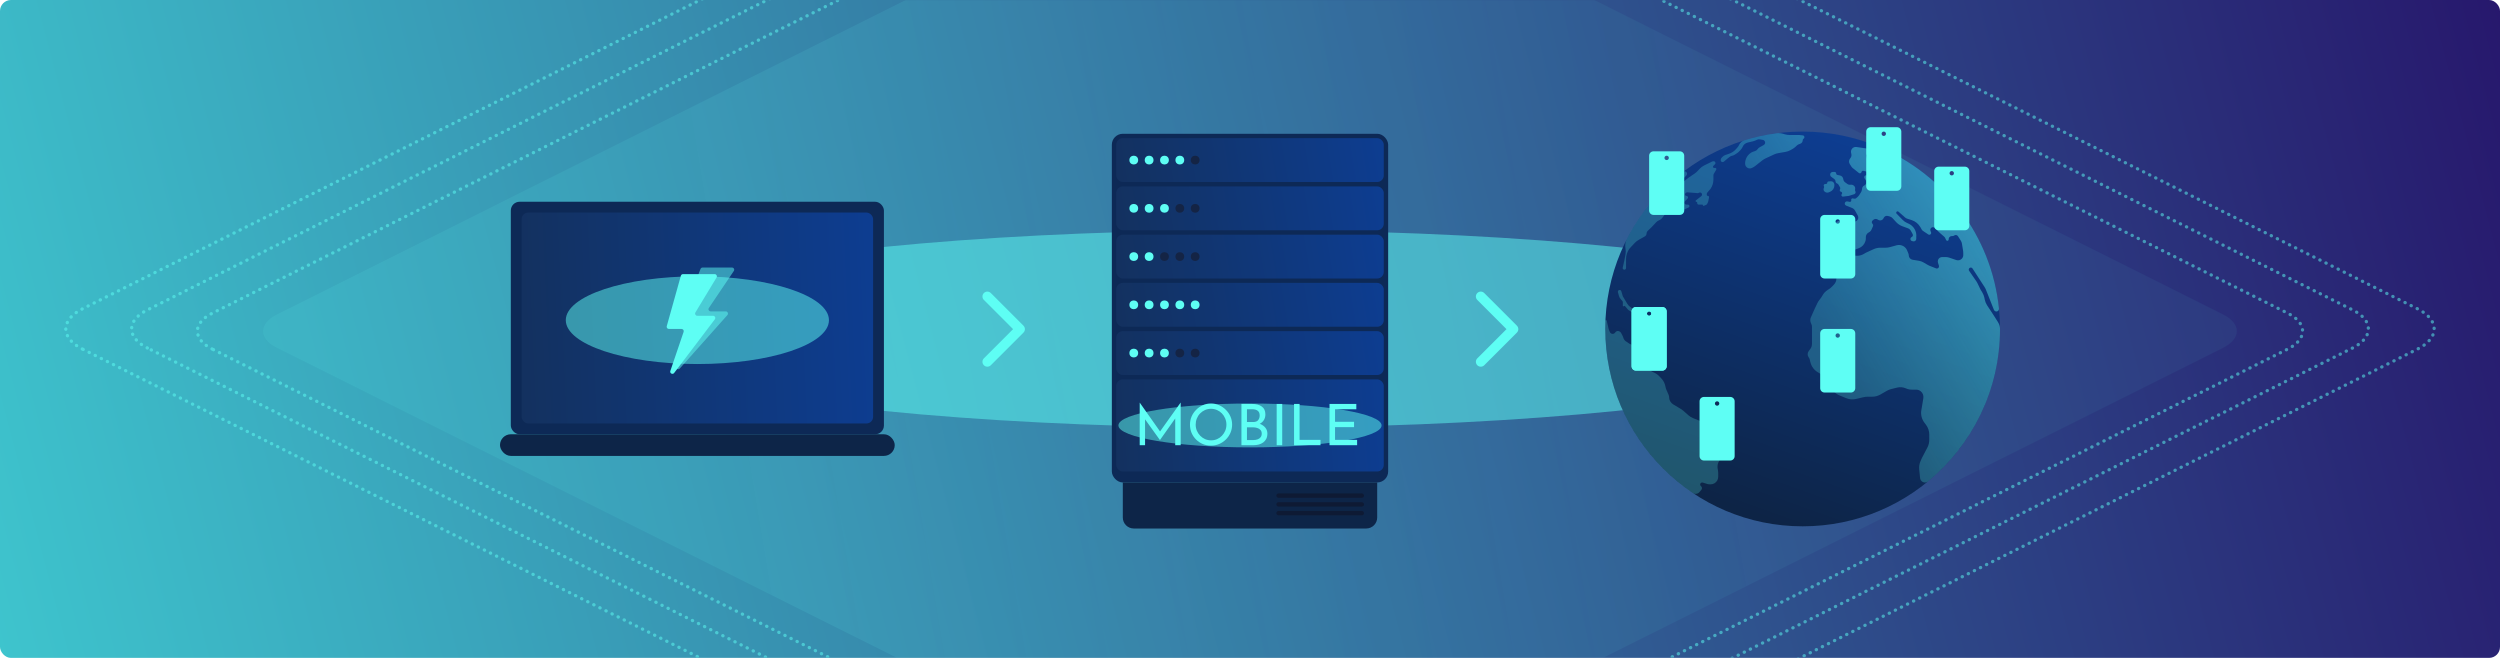 <svg width="1140" height="300" viewBox="0 0 1140 300" fill="none" xmlns="http://www.w3.org/2000/svg">
<rect width="1140" height="300" rx="5" fill="url(#paint0_linear_772_444)"/>
<mask id="mask0_772_444" style="mask-type:alpha" maskUnits="userSpaceOnUse" x="0" y="0" width="1140" height="300">
<rect width="1140" height="300" rx="5" fill="url(#paint1_linear_772_444)"/>
</mask>
<g mask="url(#mask0_772_444)">
<path opacity="0.5" d="M96.759 159.159C87.747 154.653 87.747 147.347 96.759 142.841L553.681 -85.62C562.694 -90.127 577.306 -90.127 586.319 -85.62L1043.24 142.841C1052.25 147.347 1052.25 154.653 1043.24 159.159L586.319 387.62C577.306 392.127 562.694 392.127 553.681 387.62L96.759 159.159Z" stroke="#5EFEF4" stroke-width="1.5" stroke-linecap="round" stroke-linejoin="round" stroke-dasharray="0.1 3"/>
<path opacity="0.5" d="M67.182 158.669C57.606 153.881 57.606 146.119 67.182 141.331L552.661 -101.409C562.237 -106.197 577.763 -106.197 587.339 -101.409L1072.82 141.331C1082.39 146.119 1082.39 153.881 1072.82 158.669L587.339 401.409C577.763 406.197 562.237 406.197 552.661 401.409L67.182 158.669Z" stroke="#5EFEF4" stroke-width="1.5" stroke-linecap="round" stroke-linejoin="round" stroke-dasharray="0.1 3"/>
<path opacity="0.5" d="M37.604 159.179C27.465 154.11 27.465 145.89 37.604 140.821L551.641 -116.198C561.781 -121.267 578.219 -121.267 588.358 -116.198L1102.4 140.821C1112.53 145.89 1112.53 154.11 1102.4 159.179L588.358 416.198C578.219 421.267 561.781 421.267 551.641 416.198L37.604 159.179Z" stroke="#5EFEF4" stroke-width="1.5" stroke-linecap="round" stroke-linejoin="round" stroke-dasharray="0.1 3"/>
<path d="M126.337 158.649C117.888 154.425 117.888 147.575 126.337 143.351L554.701 -70.832C563.151 -75.056 576.849 -75.056 585.299 -70.832L1013.66 143.351C1022.11 147.575 1022.11 154.425 1013.66 158.649L585.299 372.832C576.849 377.056 563.151 377.056 554.701 372.832L126.337 158.649Z" fill="url(#paint2_linear_772_444)"/>
</g>
<g opacity="0.5" filter="url(#filter0_f_772_444)">
<ellipse cx="570" cy="150" rx="300" ry="45" fill="#5EFEF4"/>
</g>
<rect x="228" y="198.027" width="180" height="9.863" rx="4.932" fill="#0D2548"/>
<rect x="232.931" y="92" width="170.137" height="106.027" rx="4" fill="#0D2956"/>
<rect x="237.863" y="96.931" width="160.274" height="96.164" rx="3" fill="url(#paint3_linear_772_444)"/>
<g opacity="0.5" filter="url(#filter1_f_772_444)">
<ellipse cx="318" cy="146" rx="60" ry="20" fill="#5EFEF4"/>
</g>
<path opacity="0.5" d="M310.205 146.641L319.435 122.641C319.584 122.255 319.955 122 320.369 122H333.801C334.602 122 335.078 122.895 334.629 123.559L323.235 140.441C322.786 141.105 323.262 142 324.064 142H330.952C331.816 142 332.273 143.02 331.699 143.665L310.003 168.026C309.22 168.905 307.826 167.944 308.369 166.9L317.424 149.461C317.769 148.795 317.286 148 316.536 148H311.138C310.436 148 309.953 147.296 310.205 146.641Z" fill="#5EFEF4"/>
<path d="M304.038 148.73L310.478 125.73C310.599 125.299 310.992 125 311.441 125H325.908C326.687 125 327.167 125.851 326.763 126.518L317.101 142.482C316.697 143.149 317.177 144 317.956 144H325.169C325.996 144 326.465 144.946 325.966 145.604L307.415 170.076C306.729 170.98 305.306 170.225 305.671 169.15L311.733 151.322C311.953 150.673 311.471 150 310.786 150H305.001C304.338 150 303.859 149.368 304.038 148.73Z" fill="#5EFEF4"/>
<path d="M912 150C912 199.706 871.706 240 822 240C772.294 240 732 199.706 732 150C732 100.294 772.294 60 822 60C871.706 60 912 100.294 912 150Z" fill="url(#paint4_linear_772_444)"/>
<g opacity="0.9">
<path d="M772.005 224.848C772.795 225.377 773.835 225.327 774.584 224.741C774.703 224.648 774.812 224.543 774.91 224.428L775.833 223.343C776.224 222.882 776.186 222.195 775.746 221.781L775.558 221.604C775.143 221.213 775.18 220.542 775.636 220.2C775.872 220.024 776.178 219.971 776.459 220.058L778.433 220.671C778.828 220.793 779.239 220.855 779.653 220.855H780.06C781.344 220.855 782.522 220.141 783.115 219.001C783.37 218.51 783.503 217.966 783.503 217.413V215.586C783.503 215.146 783.458 214.708 783.368 214.277L783.289 213.899C783.089 212.938 783.17 211.941 783.522 211.025C783.85 210.172 784.401 209.423 785.118 208.856L785.769 208.34C786.268 207.946 786.713 207.488 787.095 206.979L787.349 206.641C788.033 205.729 788.467 204.653 788.609 203.521L788.67 203.033C788.761 202.301 788.674 201.558 788.415 200.868C788.063 199.93 787.413 199.134 786.563 198.604L785.376 197.861L782.15 195.988L778.893 193.674C778.43 193.345 777.931 193.071 777.406 192.856L771.981 190.64C771.205 190.324 770.489 189.878 769.863 189.321L767.589 187.299C767.239 186.989 766.862 186.712 766.46 186.473L763.028 184.428C762.467 184.094 762 183.624 761.669 183.061L761.579 182.909C761.287 182.412 761.133 181.847 761.133 181.271C761.133 180.821 761.039 180.377 760.858 179.967L759.915 177.829C759.687 177.313 759.522 176.771 759.423 176.216C759.181 174.861 758.549 173.605 757.605 172.603L756.638 171.579C755.965 170.865 755.157 170.292 754.26 169.893L753.815 169.696C752.546 169.132 751.461 168.222 750.685 167.07L748.647 164.046L747.782 162.687C747.396 162.08 747.191 161.375 747.191 160.656V159.292C747.191 158.639 746.809 158.046 746.215 157.776C746.103 157.725 745.986 157.687 745.865 157.662L745.073 157.497C744.069 157.288 743.124 156.86 742.304 156.245L742.063 156.064C741.944 155.975 741.819 155.895 741.688 155.825C740.952 155.428 740.416 154.74 740.213 153.928L740.204 153.892C740.145 153.656 740.059 153.429 739.946 153.214L739.232 151.852C739.063 151.528 738.791 151.27 738.46 151.117L738.356 151.069C737.898 150.857 737.362 150.899 736.942 151.179L736.927 151.189C736.766 151.297 736.629 151.438 736.526 151.602C735.937 152.545 734.53 152.429 734.102 151.404L733.626 150.26C733.582 150.156 733.548 150.049 733.523 149.939L732.657 146.186C732.636 146.098 732.576 146.024 732.494 145.986C732.305 145.897 732.086 146.029 732.077 146.239C732.026 147.486 732 148.74 732 150C732 181.206 747.882 208.703 772.005 224.848Z" fill="url(#paint5_linear_772_444)"/>
<path d="M741.767 109.182C741.11 110.471 740.933 111.947 741.217 113.366C741.383 114.197 741.389 115.053 741.236 115.886L740.74 118.578L739.962 122.049C739.795 122.794 740.705 123.295 741.245 122.755C741.388 122.612 741.468 122.418 741.468 122.216V118.091C741.468 117.243 741.614 116.401 741.899 115.603L741.984 115.364C742.33 114.396 742.874 113.511 743.581 112.764L745.516 110.721C746.006 110.205 746.569 109.764 747.187 109.412L750.05 107.786C750.534 107.511 750.832 106.997 750.832 106.441C750.832 106.019 751.005 105.615 751.31 105.324L753.225 103.491L755.148 101.408C755.527 100.998 755.99 100.676 756.505 100.464C757.15 100.198 757.711 99.762 758.126 99.201L759.078 97.916C759.406 97.472 759.786 97.069 760.208 96.715L761.902 95.292C762.077 95.144 762.299 95.064 762.528 95.064H763.334C763.904 95.064 764.189 95.753 763.786 96.156L763.706 96.236C763.332 96.61 763.597 97.249 764.125 97.249C764.21 97.249 764.294 97.23 764.372 97.195L769.986 94.626C770.234 94.512 770.393 94.264 770.393 93.992C770.393 93.607 770.081 93.295 769.696 93.295H768.995C768.503 93.295 768.104 92.896 768.104 92.404C768.104 92.174 768.193 91.954 768.351 91.788L769.563 90.521C769.933 90.134 769.747 89.492 769.228 89.362C769.172 89.348 769.116 89.341 769.059 89.341C768.397 89.341 768.105 88.508 768.621 88.095L768.891 87.879C769.054 87.749 769.26 87.686 769.469 87.702L774.065 88.07C774.249 88.085 774.434 88.048 774.598 87.963L774.753 87.883C775.584 87.454 776.462 88.371 775.998 89.183C775.938 89.287 775.859 89.379 775.764 89.454L773.324 91.377C773.044 91.597 773.2 92.046 773.556 92.046C773.763 92.046 773.931 92.214 773.931 92.421V92.671C773.931 93.015 774.21 93.295 774.555 93.295H776.24C776.401 93.295 776.532 93.426 776.532 93.587C776.532 93.795 776.743 93.936 776.935 93.857L777.946 93.441C778.175 93.347 778.361 93.173 778.472 92.952L778.799 92.298C778.883 92.131 778.943 91.953 778.978 91.77L779.327 89.957C779.388 89.637 779.143 89.341 778.818 89.341C778.532 89.341 778.301 89.109 778.301 88.823V88.428C778.301 88.211 778.378 88.002 778.518 87.837L780.069 86.012C780.879 84.796 781.318 83.359 781.318 81.899V79.924C781.318 79.686 781.382 79.452 781.502 79.247L782.585 77.406C782.858 76.942 782.399 76.392 781.893 76.578C781.317 76.79 780.855 76.069 781.29 75.635L782.02 74.905C782.17 74.755 782.254 74.55 782.254 74.338C782.254 73.891 781.892 73.526 781.445 73.526H781.241C781.086 73.526 780.934 73.561 780.795 73.629L777.156 75.412C776.331 75.816 775.588 76.37 774.966 77.046L774.099 77.989C773.711 78.411 773.275 78.787 772.8 79.108L769.977 81.017L766.685 83.637C766.29 83.952 765.748 83.495 765.991 83.052C766.012 83.014 766.039 82.979 766.07 82.948L768.959 80.059C769.081 79.936 769.174 79.788 769.232 79.625C769.604 78.566 768.415 77.675 767.522 78.355C756.787 86.53 747.944 97.063 741.767 109.182Z" fill="url(#paint6_linear_772_444)"/>
<path d="M795.352 64.01C794.294 64.338 793.44 65.12 792.994 66.134C792.841 66.482 792.638 66.806 792.391 67.096L791.706 67.899C790.832 68.926 789.694 69.694 788.415 70.12L786.798 70.659C786.275 70.833 785.804 71.138 785.429 71.543L785.003 72.005C784.839 72.183 784.732 72.405 784.695 72.644L784.652 72.925C784.589 73.335 784.824 73.732 785.213 73.874C785.507 73.98 785.835 73.921 786.073 73.719L787.769 72.278L788.702 71.544C789.046 71.274 789.45 71.092 789.88 71.014C790.204 70.955 790.514 70.837 790.795 70.666L791.73 70.097C792.414 69.681 793.026 69.156 793.542 68.543L794.085 67.898C794.312 67.629 794.494 67.325 794.625 66.998C795.023 66.002 795.88 65.262 796.923 65.013L799.578 64.378C799.889 64.303 800.192 64.197 800.482 64.061L801.158 63.743C801.586 63.541 802.065 63.476 802.531 63.556L803.854 63.783C804.667 63.922 805.131 64.79 804.796 65.544C804.685 65.795 804.494 66.003 804.254 66.136L802.304 67.22C801.983 67.398 801.712 67.653 801.515 67.963C801.238 68.398 800.818 68.722 800.327 68.879L799.495 69.145C798.831 69.358 798.223 69.718 797.718 70.199L797.54 70.369C796.732 71.139 796.169 72.13 795.921 73.218L795.853 73.517C795.805 73.73 795.78 73.949 795.78 74.168V74.674C795.78 75.498 796.254 76.249 796.999 76.603C797.607 76.893 798.316 76.879 798.913 76.565L799.638 76.183C799.84 76.077 800.033 75.952 800.212 75.811L803.633 73.123C804.084 72.769 804.575 72.468 805.096 72.227L809.035 70.403C809.629 70.128 810.258 69.933 810.904 69.823L814.137 69.274C815.002 69.127 815.834 68.827 816.595 68.389L817.452 67.894C817.916 67.626 818.348 67.306 818.738 66.94L819.409 66.312C819.677 66.06 819.994 65.868 820.341 65.747L820.941 65.537C821.525 65.332 821.942 64.812 822.014 64.198L822.059 63.817C822.087 63.574 822.224 63.358 822.43 63.226C823.078 62.813 822.843 61.814 822.079 61.733L820.439 61.561H816.065C815.378 61.561 814.694 61.465 814.033 61.276L813.047 60.995C812.114 60.728 811.136 60.644 810.174 60.77C805.087 61.438 800.134 62.53 795.352 64.01Z" fill="url(#paint7_linear_772_444)"/>
<path d="M912 150C912 178.002 899.212 203.018 879.156 219.524C877.959 220.51 876.166 219.966 875.667 218.498C875.612 218.336 875.575 218.168 875.558 217.998L875.156 214.049C875.027 212.781 875.228 211.502 875.738 210.335L876.416 208.786L878.899 204.053C879.455 202.993 879.746 201.814 879.746 200.617V198.154C879.746 196.546 879.222 194.982 878.253 193.698L877.517 192.724C876.284 191.089 875.783 189.017 876.134 187L876.416 185.376L877.044 181.537C877.235 180.37 876.792 179.19 875.881 178.438C875.285 177.945 874.537 177.676 873.764 177.676H871.735C870.843 177.676 869.961 177.486 869.148 177.119C867.858 176.537 866.409 176.406 865.036 176.75L862.327 177.427C861.665 177.592 861.029 177.849 860.438 178.188L857.421 179.92C856.301 180.563 855.031 180.902 853.739 180.902H851.572C851.004 180.902 850.437 180.967 849.884 181.097L846.359 181.923C844.862 182.274 843.293 182.15 841.87 181.567L838.837 180.327C837.755 179.884 836.793 179.191 836.031 178.305L834.133 176.1C833.609 175.49 833.187 174.799 832.885 174.054L832.771 173.774C832.13 172.193 830.963 170.882 829.467 170.063L829.165 169.898C827.32 168.889 825.992 167.142 825.513 165.095L825.241 163.935C825.162 163.597 825.011 163.28 824.798 163.006C824.13 162.147 824.122 160.946 824.779 160.078L825.474 159.161C825.988 158.483 826.266 157.655 826.266 156.804V149.041C826.266 148.51 826.132 147.987 825.875 147.521C825.4 146.658 825.356 145.621 825.757 144.72L827.618 140.532L828.75 138.187C828.966 137.74 829.227 137.315 829.528 136.92L830.389 135.791C830.622 135.484 830.83 135.158 831.009 134.816C831.582 133.722 832.44 132.803 833.491 132.156L833.85 131.935C834.341 131.633 834.796 131.274 835.204 130.866L836.229 129.841C836.978 129.091 837.399 128.075 837.399 127.016C837.399 126.46 837.515 125.911 837.739 125.403L838.43 123.836C838.78 123.042 839.268 122.316 839.869 121.691L841.011 120.506C841.442 120.058 841.778 119.527 841.998 118.945L842.914 116.526C843.039 116.195 843.355 115.977 843.708 115.977C843.802 115.977 843.895 115.992 843.984 116.023L844.815 116.308C846.513 116.89 848.381 116.697 849.924 115.781L850.821 115.249L854.347 113.632C855.314 113.189 856.366 112.96 857.429 112.96H859.819C860.476 112.96 861.131 112.872 861.765 112.699L864.882 111.849C865.936 111.561 867.061 111.717 867.998 112.279C868.735 112.721 869.31 113.388 869.639 114.182L870.223 115.594C870.328 115.847 870.381 116.118 870.381 116.391C870.381 117.412 871.121 118.283 872.129 118.448L875.094 118.933C875.762 119.042 876.404 119.271 876.991 119.609L879.188 120.874C879.421 121.008 879.663 121.125 879.913 121.223L882.849 122.382C883.235 122.535 883.674 122.43 883.95 122.12C884.182 121.859 884.258 121.496 884.152 121.163L883.722 119.82C883.573 119.355 883.601 118.852 883.799 118.406C884.118 117.688 884.83 117.225 885.616 117.225H887.31C887.813 117.225 888.312 117.308 888.788 117.47L892.075 118.586C892.99 118.896 894.001 118.629 894.642 117.908C895.033 117.468 895.249 116.901 895.249 116.313V115.252C895.249 114.973 895.226 114.694 895.181 114.418L894.634 111.056C894.559 110.596 894.391 110.156 894.14 109.763L892.828 107.709C892.451 107.12 891.65 106.979 891.096 107.406C890.888 107.566 890.632 107.653 890.369 107.653H890.009C889.225 107.653 888.59 108.288 888.59 109.072V109.214C888.59 109.283 888.578 109.351 888.555 109.416C888.375 109.92 887.677 109.956 887.445 109.474L886.919 108.378C886.854 108.243 886.763 108.122 886.65 108.024L884.324 105.988L882.29 103.955C882.124 103.788 881.912 103.674 881.681 103.626C880.749 103.432 879.967 104.339 880.298 105.232L880.578 105.988C880.792 106.736 879.958 107.344 879.312 106.913L876.896 105.303C876.649 105.138 876.444 104.917 876.297 104.659L875.694 103.596C874.82 102.057 873.399 100.903 871.714 100.363L869.625 99.695C869.3 99.591 869.001 99.421 868.746 99.196L865.713 96.516C865.304 96.154 864.659 96.444 864.659 96.991C864.659 97.156 864.723 97.315 864.839 97.433L867.575 100.244C868.191 100.877 868.927 101.381 869.738 101.729L870.195 101.925C872.651 102.978 874.124 105.519 873.815 108.173V108.926C873.815 109.661 873.134 110.207 872.416 110.048L871.932 109.94C871.02 109.737 870.882 108.495 871.727 108.097C872.239 107.856 872.441 107.235 872.169 106.739L871.363 105.268C871.065 104.726 870.582 104.31 870.002 104.097L867.496 103.177C866.384 102.768 865.386 102.099 864.587 101.224L862.989 99.476C862.652 99.108 862.219 98.843 861.739 98.71L860.887 98.475C860.073 98.251 859.219 98.674 858.906 99.459C858.535 100.385 857.437 100.777 856.564 100.295L856.064 100.019C855.533 99.726 854.88 99.775 854.398 100.142L853.955 100.479C853.453 100.862 853.403 101.6 853.85 102.046C854.156 102.353 854.241 102.816 854.064 103.211L853.37 104.759C853.135 105.284 852.721 105.708 852.201 105.955C851.358 106.357 850.821 107.208 850.821 108.142V108.794C850.821 109.141 850.768 109.487 850.666 109.818L850.6 110.029C850.149 111.484 849.049 112.646 847.621 113.177L845.691 113.896C845.505 113.965 845.331 114.063 845.177 114.187C844.425 114.789 843.339 114.718 842.67 114.025L841.667 112.985C841.282 112.586 840.707 112.435 840.176 112.595C839.476 112.804 838.728 112.472 838.414 111.812L837.463 109.81C837.149 109.147 837.019 108.412 837.089 107.682L837.333 105.12C837.375 104.673 837.258 104.226 837.002 103.857C836.336 102.9 836.683 101.575 837.733 101.068L838.342 100.773C838.746 100.577 839.196 100.495 839.643 100.536L845.344 101.054C846.276 101.139 847.126 100.521 847.333 99.609C847.435 99.161 847.368 98.691 847.145 98.289L845.906 96.061C845.586 95.483 845.075 95.035 844.461 94.792L841.833 93.752C841.164 93.487 840.985 92.622 841.494 92.113C841.731 91.876 842.07 91.773 842.398 91.839L843.452 92.05C843.912 92.142 844.301 91.707 844.16 91.261C844.02 90.816 844.405 90.383 844.863 90.47L845.547 90.601C845.855 90.659 846.173 90.575 846.412 90.371L847.147 89.74C847.375 89.544 847.573 89.316 847.735 89.063L848.612 87.683C848.834 87.336 848.978 86.945 849.036 86.537L849.133 85.864C849.212 85.307 849.569 84.83 850.08 84.596C850.975 84.185 851.314 83.088 850.808 82.244L850.223 81.27C850.022 80.934 850.063 80.507 850.325 80.216C850.612 79.896 851.087 79.828 851.453 80.052L853.575 81.353C853.875 81.537 854.086 81.838 854.155 82.184C854.273 82.776 854.793 83.202 855.397 83.202H860.381C860.94 83.202 861.43 82.826 861.574 82.286C861.681 81.884 861.579 81.455 861.301 81.145L860.104 79.807C860.02 79.712 859.944 79.61 859.878 79.502L859.154 78.312C858.829 77.78 859.084 77.084 859.676 76.886L859.855 76.827C860.498 76.612 860.657 75.775 860.135 75.34C859.763 75.03 859.208 75.086 858.905 75.464L858.608 75.835C858.355 76.151 857.973 76.335 857.568 76.335H857.025C856.262 76.335 855.542 75.981 855.076 75.377L853.157 72.89C853.057 72.76 852.972 72.618 852.905 72.467L852.104 70.665C851.933 70.279 851.435 70.171 851.119 70.452C850.937 70.614 850.865 70.866 850.935 71.098L851.46 72.847C851.654 73.494 852.032 74.07 852.547 74.507L855.061 76.633C855.539 77.038 855.815 77.633 855.815 78.26V78.41C855.815 78.753 855.921 79.087 856.118 79.366L856.358 79.705C856.749 80.259 856.621 81.025 856.071 81.422C855.567 81.786 854.872 81.72 854.446 81.268L852.17 78.854C851.9 78.568 851.555 78.364 851.175 78.265L849.704 77.884C849.299 77.779 848.891 78.046 848.826 78.46C848.741 78.997 848.108 79.242 847.683 78.903L844.836 76.625C844.596 76.433 844.389 76.204 844.224 75.946L843.505 74.828C842.971 73.998 843.059 72.913 843.719 72.18C844.193 71.653 844.383 70.931 844.229 70.24L844.098 69.651C843.943 68.951 844.143 68.219 844.634 67.696C845.12 67.177 845.83 66.929 846.534 67.033L851.757 67.803L854.149 68.498C854.658 68.646 855.207 68.487 855.559 68.091L855.671 67.965C855.765 67.859 855.828 67.73 855.854 67.59C855.942 67.108 856.452 66.828 856.905 67.019C886.557 79.507 908.116 107.424 911.527 140.717C911.645 141.87 910.252 142.484 909.458 141.641C909.35 141.527 909.265 141.393 909.207 141.248L905.612 132.165C905.432 131.709 905.207 131.273 904.94 130.861L899.474 122.439C899.204 122.023 898.658 121.889 898.226 122.131C897.745 122.402 897.6 123.028 897.914 123.483L901.22 128.278C901.401 128.539 901.561 128.814 901.7 129.1L903.156 132.104L903.945 133.4C904.387 134.126 904.7 134.923 904.872 135.755L905.057 136.653C905.244 137.566 905.603 138.435 906.114 139.215L909.295 144.069L911.077 146.878C911.671 147.813 912 148.893 912 150Z" fill="url(#paint8_linear_772_444)"/>
<path d="M744.161 142.318C744.629 142.588 745.214 142.25 745.214 141.71C745.214 141.492 745.113 141.286 744.94 141.153L743.261 139.862C742.764 139.479 742.343 139.007 742.021 138.47L740.102 135.272C740.042 135.172 739.995 135.065 739.961 134.954L739.314 132.797C739.078 132.011 737.955 132.046 737.768 132.845C737.738 132.973 737.74 133.107 737.775 133.235L738.216 134.875C738.371 135.448 738.655 135.977 739.048 136.422L739.814 137.29C739.941 137.435 740.012 137.621 740.012 137.814V139.422C740.012 139.7 740.369 139.813 740.529 139.585C740.636 139.432 740.858 139.422 740.978 139.564L742.325 141.148C742.446 141.291 742.592 141.412 742.755 141.506L744.161 142.318Z" fill="url(#paint9_linear_772_444)"/>
<path d="M843.939 84.232C844.415 84.172 844.894 84.305 845.271 84.602L845.375 84.683C845.844 85.051 846.065 85.651 845.948 86.235L845.9 86.479C845.853 86.713 845.896 86.957 846.022 87.161C846.345 87.687 846.088 88.376 845.499 88.561L843.159 89.296C843.065 89.326 842.968 89.347 842.87 89.359L840.418 89.65C839.805 89.724 839.43 88.997 839.844 88.539C840.19 88.156 839.991 87.543 839.486 87.437L839.462 87.432C839.041 87.343 838.806 86.891 838.975 86.495L839.09 86.228C839.204 85.961 839.186 85.655 839.04 85.404L838.336 84.187C838.201 83.954 837.989 83.776 837.736 83.684L837.722 83.679C837.278 83.518 836.983 83.096 836.983 82.623C836.983 82.268 836.814 81.933 836.528 81.721L835.021 80.602C834.382 80.129 834.365 79.179 834.986 78.682C835.201 78.51 835.468 78.416 835.743 78.416H836.609C836.988 78.416 837.295 78.723 837.295 79.102C837.295 79.429 837.526 79.711 837.846 79.775L839.008 80.007C839.843 80.174 840.469 80.871 840.546 81.719C840.596 82.265 840.877 82.765 841.318 83.091L842.357 83.859C842.781 84.172 843.309 84.31 843.832 84.245L843.939 84.232Z" fill="url(#paint10_linear_772_444)"/>
<path d="M834.807 82.66C835.43 82.611 836.021 82.944 836.301 83.503C836.407 83.716 836.462 83.951 836.462 84.189V84.563C836.462 85.819 835.709 86.952 834.55 87.438L833.898 87.711C833.476 87.888 833 87.882 832.584 87.694L832.351 87.59C831.681 87.288 831.365 86.515 831.631 85.831L831.768 85.48C831.841 85.291 831.82 85.078 831.711 84.907C831.457 84.507 831.713 83.979 832.185 83.932L832.724 83.878C833.015 83.849 833.237 83.604 833.237 83.312C833.237 83.015 833.465 82.768 833.761 82.744L834.807 82.66Z" fill="url(#paint11_linear_772_444)"/>
</g>
<g filter="url(#filter2_d_772_444)">
<path fill-rule="evenodd" clip-rule="evenodd" d="M777 181C775.896 181 775 181.895 775 183V208C775 209.105 775.896 210 777 210H789C790.104 210 791 209.105 791 208V183C791 181.895 790.104 181 789 181H777ZM783 185C783.552 185 784 184.552 784 184C784 183.448 783.552 183 783 183C782.448 183 782 183.448 782 184C782 184.552 782.448 185 783 185Z" fill="#5EFEF4"/>
</g>
<g filter="url(#filter3_d_772_444)">
<path fill-rule="evenodd" clip-rule="evenodd" d="M746 140C744.896 140 744 140.895 744 142V167C744 168.105 744.896 169 746 169H758C759.104 169 760 168.105 760 167V142C760 140.895 759.104 140 758 140H746ZM752 144C752.552 144 753 143.552 753 143C753 142.448 752.552 142 752 142C751.448 142 751 142.448 751 143C751 143.552 751.448 144 752 144Z" fill="#5EFEF4"/>
</g>
<g filter="url(#filter4_d_772_444)">
<path fill-rule="evenodd" clip-rule="evenodd" d="M746 140C744.896 140 744 140.895 744 142V167C744 168.105 744.896 169 746 169H758C759.104 169 760 168.105 760 167V142C760 140.895 759.104 140 758 140H746ZM752 144C752.552 144 753 143.552 753 143C753 142.448 752.552 142 752 142C751.448 142 751 142.448 751 143C751 143.552 751.448 144 752 144Z" fill="#5EFEF4"/>
</g>
<g filter="url(#filter5_d_772_444)">
<path fill-rule="evenodd" clip-rule="evenodd" d="M832 98C830.896 98 830 98.895 830 100V125C830 126.105 830.896 127 832 127H844C845.104 127 846 126.105 846 125V100C846 98.895 845.104 98 844 98H832ZM838 102C838.552 102 839 101.552 839 101C839 100.448 838.552 100 838 100C837.448 100 837 100.448 837 101C837 101.552 837.448 102 838 102Z" fill="#5EFEF4"/>
</g>
<g filter="url(#filter6_d_772_444)">
<path fill-rule="evenodd" clip-rule="evenodd" d="M884 76C882.896 76 882 76.895 882 78V103C882 104.105 882.896 105 884 105H896C897.104 105 898 104.105 898 103V78C898 76.895 897.104 76 896 76H884ZM890 80C890.552 80 891 79.552 891 79C891 78.448 890.552 78 890 78C889.448 78 889 78.448 889 79C889 79.552 889.448 80 890 80Z" fill="#5EFEF4"/>
</g>
<g filter="url(#filter7_d_772_444)">
<path fill-rule="evenodd" clip-rule="evenodd" d="M853 58C851.896 58 851 58.895 851 60V85C851 86.105 851.896 87 853 87H865C866.104 87 867 86.105 867 85V60C867 58.895 866.104 58 865 58H853ZM859 62C859.552 62 860 61.552 860 61C860 60.448 859.552 60 859 60C858.448 60 858 60.448 858 61C858 61.552 858.448 62 859 62Z" fill="#5EFEF4"/>
</g>
<g filter="url(#filter8_d_772_444)">
<path fill-rule="evenodd" clip-rule="evenodd" d="M832 150C830.896 150 830 150.895 830 152V177C830 178.105 830.896 179 832 179H844C845.104 179 846 178.105 846 177V152C846 150.895 845.104 150 844 150H832ZM838 154C838.552 154 839 153.552 839 153C839 152.448 838.552 152 838 152C837.448 152 837 152.448 837 153C837 153.552 837.448 154 838 154Z" fill="#5EFEF4"/>
</g>
<g filter="url(#filter9_d_772_444)">
<path fill-rule="evenodd" clip-rule="evenodd" d="M754 69C752.896 69 752 69.895 752 71V96C752 97.105 752.896 98 754 98H766C767.104 98 768 97.105 768 96V71C768 69.895 767.104 69 766 69H754ZM760 73C760.552 73 761 72.552 761 72C761 71.448 760.552 71 760 71C759.448 71 759 71.448 759 72C759 72.552 759.448 73 760 73Z" fill="#5EFEF4"/>
</g>
<path fill-rule="evenodd" clip-rule="evenodd" d="M673.654 133.622C674.526 132.75 675.94 132.75 676.812 133.622L691.701 148.51C692.573 149.382 692.573 150.796 691.701 151.669L676.812 166.557C675.94 167.429 674.526 167.429 673.654 166.557C672.782 165.685 672.782 164.271 673.654 163.399L686.963 150.089L673.654 136.78C672.782 135.908 672.782 134.494 673.654 133.622Z" fill="#5EFEF4"/>
<path fill-rule="evenodd" clip-rule="evenodd" d="M448.654 133.622C449.526 132.75 450.94 132.75 451.812 133.622L466.701 148.51C467.573 149.382 467.573 150.796 466.701 151.669L451.812 166.557C450.94 167.429 449.526 167.429 448.654 166.557C447.782 165.685 447.782 164.271 448.654 163.399L461.963 150.089L448.654 136.78C447.782 135.908 447.782 134.494 448.654 133.622Z" fill="#5EFEF4"/>
<rect x="507" y="61" width="126" height="159" rx="5" fill="#0D2956"/>
<path d="M512 220H628V236C628 238.761 625.761 241 623 241H517C514.239 241 512 238.761 512 236V220Z" fill="#0D2548"/>
<rect x="582" y="225" width="40" height="2" rx="1" fill="#0E1A34"/>
<rect x="582" y="229" width="40" height="2" rx="1" fill="#0E1A34"/>
<rect x="582" y="233" width="40" height="2" rx="1" fill="#0E1A34"/>
<rect x="509" y="63" width="122" height="20" rx="3" fill="url(#paint12_linear_772_444)"/>
<rect x="509" y="85" width="122" height="20" rx="3" fill="url(#paint13_linear_772_444)"/>
<rect x="509" y="107" width="122" height="20" rx="3" fill="url(#paint14_linear_772_444)"/>
<rect x="509" y="129" width="122" height="20" rx="3" fill="url(#paint15_linear_772_444)"/>
<rect x="509" y="151" width="122" height="20" rx="3" fill="url(#paint16_linear_772_444)"/>
<rect x="509" y="173" width="122" height="42" rx="3" fill="url(#paint17_linear_772_444)"/>
<g opacity="0.5" filter="url(#filter10_f_772_444)">
<ellipse cx="570" cy="194" rx="60" ry="10" fill="#5EFEF4"/>
</g>
<path d="M519.704 203V183.604H519.73L529.584 197.592L528.518 197.384L538.346 183.604H538.398V203H535.902V189.324L536.058 190.598L528.96 200.634H528.908L521.706 190.598L522.148 189.428V203H519.704ZM542.63 193.614C542.63 192.314 542.872 191.092 543.358 189.948C543.86 188.787 544.554 187.764 545.438 186.88C546.322 185.979 547.336 185.277 548.48 184.774C549.641 184.254 550.889 183.994 552.224 183.994C553.541 183.994 554.772 184.254 555.916 184.774C557.077 185.277 558.1 185.979 558.984 186.88C559.885 187.764 560.587 188.787 561.09 189.948C561.592 191.092 561.844 192.314 561.844 193.614C561.844 194.949 561.592 196.197 561.09 197.358C560.587 198.519 559.885 199.542 558.984 200.426C558.1 201.293 557.077 201.977 555.916 202.48C554.772 202.965 553.541 203.208 552.224 203.208C550.889 203.208 549.641 202.965 548.48 202.48C547.336 201.995 546.322 201.319 545.438 200.452C544.554 199.585 543.86 198.571 543.358 197.41C542.872 196.249 542.63 194.983 542.63 193.614ZM545.23 193.64C545.23 194.628 545.412 195.555 545.776 196.422C546.14 197.271 546.642 198.025 547.284 198.684C547.925 199.343 548.67 199.863 549.52 200.244C550.369 200.608 551.288 200.79 552.276 200.79C553.246 200.79 554.156 200.608 555.006 200.244C555.855 199.863 556.592 199.343 557.216 198.684C557.84 198.025 558.334 197.271 558.698 196.422C559.062 195.555 559.244 194.619 559.244 193.614C559.244 192.626 559.062 191.699 558.698 190.832C558.334 189.948 557.831 189.177 557.19 188.518C556.548 187.859 555.803 187.348 554.954 186.984C554.104 186.603 553.194 186.412 552.224 186.412C551.236 186.412 550.317 186.603 549.468 186.984C548.618 187.365 547.873 187.885 547.232 188.544C546.59 189.203 546.096 189.974 545.75 190.858C545.403 191.725 545.23 192.652 545.23 193.64ZM570.929 184.202C572.818 184.202 574.3 184.592 575.375 185.372C576.467 186.135 577.013 187.331 577.013 188.96C577.013 189.948 576.787 190.806 576.337 191.534C575.886 192.262 575.253 192.834 574.439 193.25C573.641 193.666 572.697 193.9 571.605 193.952L571.241 192.652C572.506 192.687 573.641 192.912 574.647 193.328C575.652 193.744 576.449 194.325 577.039 195.07C577.628 195.815 577.923 196.699 577.923 197.722C577.923 198.658 577.749 199.464 577.403 200.14C577.056 200.799 576.588 201.345 575.999 201.778C575.409 202.194 574.742 202.506 573.997 202.714C573.251 202.905 572.48 203 571.683 203H566.093V184.202H570.929ZM571.449 192.444C572.489 192.444 573.243 192.158 573.711 191.586C574.179 190.997 574.413 190.286 574.413 189.454C574.413 188.466 574.109 187.747 573.503 187.296C572.896 186.845 572.081 186.62 571.059 186.62H568.615V192.444H571.449ZM571.553 200.66C572.246 200.66 572.879 200.556 573.451 200.348C574.04 200.14 574.499 199.819 574.829 199.386C575.175 198.953 575.349 198.407 575.349 197.748C575.349 197.02 575.149 196.448 574.751 196.032C574.369 195.616 573.875 195.321 573.269 195.148C572.662 194.957 572.038 194.862 571.397 194.862H568.615V200.66H571.553ZM582.165 184.202H584.687V203H582.165V184.202ZM590.087 184.202H592.609V200.582H602.151V203H590.087V184.202ZM606.261 184.202H618.481V186.62H608.783V192.34H617.441V194.758H608.783V200.582H618.845V203H606.261V184.202Z" fill="#5EFEF4"/>
<circle cx="517" cy="73" r="2" fill="#5EFEF4"/>
<circle cx="524" cy="73" r="2" fill="#5EFEF4"/>
<circle cx="531" cy="73" r="2" fill="#5EFEF4"/>
<circle cx="538" cy="73" r="2" fill="#5EFEF4"/>
<circle cx="545" cy="73" r="2" fill="#142445"/>
<circle cx="517" cy="95" r="2" fill="#5EFEF4"/>
<circle cx="524" cy="95" r="2" fill="#5EFEF4"/>
<circle cx="531" cy="95" r="2" fill="#5EFEF4"/>
<circle cx="538" cy="95" r="2" fill="#142445"/>
<circle cx="545" cy="95" r="2" fill="#142445"/>
<circle cx="517" cy="117" r="2" fill="#5EFEF4"/>
<circle cx="524" cy="117" r="2" fill="#5EFEF4"/>
<circle cx="531" cy="117" r="2" fill="#142445"/>
<circle cx="538" cy="117" r="2" fill="#142445"/>
<circle cx="545" cy="117" r="2" fill="#142445"/>
<circle cx="517" cy="139" r="2" fill="#5EFEF4"/>
<circle cx="524" cy="139" r="2" fill="#5EFEF4"/>
<circle cx="531" cy="139" r="2" fill="#5EFEF4"/>
<circle cx="538" cy="139" r="2" fill="#5EFEF4"/>
<circle cx="545" cy="139" r="2" fill="#5EFEF4"/>
<circle cx="517" cy="161" r="2" fill="#5EFEF4"/>
<circle cx="524" cy="161" r="2" fill="#5EFEF4"/>
<circle cx="531" cy="161" r="2" fill="#5EFEF4"/>
<circle cx="538" cy="161" r="2" fill="#142445"/>
<circle cx="545" cy="161" r="2" fill="#142445"/>
<defs>
<filter id="filter0_f_772_444" x="170" y="5" width="800" height="290" filterUnits="userSpaceOnUse" color-interpolation-filters="sRGB">
<feFlood flood-opacity="0" result="BackgroundImageFix"/>
<feBlend mode="normal" in="SourceGraphic" in2="BackgroundImageFix" result="shape"/>
<feGaussianBlur stdDeviation="50" result="effect1_foregroundBlur_772_444"/>
</filter>
<filter id="filter1_f_772_444" x="228" y="96" width="180" height="100" filterUnits="userSpaceOnUse" color-interpolation-filters="sRGB">
<feFlood flood-opacity="0" result="BackgroundImageFix"/>
<feBlend mode="normal" in="SourceGraphic" in2="BackgroundImageFix" result="shape"/>
<feGaussianBlur stdDeviation="15" result="effect1_foregroundBlur_772_444"/>
</filter>
<filter id="filter2_d_772_444" x="760" y="166" width="46" height="59" filterUnits="userSpaceOnUse" color-interpolation-filters="sRGB">
<feFlood flood-opacity="0" result="BackgroundImageFix"/>
<feColorMatrix in="SourceAlpha" type="matrix" values="0 0 0 0 0 0 0 0 0 0 0 0 0 0 0 0 0 0 127 0" result="hardAlpha"/>
<feOffset/>
<feGaussianBlur stdDeviation="7.5"/>
<feComposite in2="hardAlpha" operator="out"/>
<feColorMatrix type="matrix" values="0 0 0 0 0.369 0 0 0 0 0.996 0 0 0 0 0.957 0 0 0 0.75 0"/>
<feBlend mode="normal" in2="BackgroundImageFix" result="effect1_dropShadow_772_444"/>
<feBlend mode="normal" in="SourceGraphic" in2="effect1_dropShadow_772_444" result="shape"/>
</filter>
<filter id="filter3_d_772_444" x="729" y="125" width="46" height="59" filterUnits="userSpaceOnUse" color-interpolation-filters="sRGB">
<feFlood flood-opacity="0" result="BackgroundImageFix"/>
<feColorMatrix in="SourceAlpha" type="matrix" values="0 0 0 0 0 0 0 0 0 0 0 0 0 0 0 0 0 0 127 0" result="hardAlpha"/>
<feOffset/>
<feGaussianBlur stdDeviation="7.5"/>
<feComposite in2="hardAlpha" operator="out"/>
<feColorMatrix type="matrix" values="0 0 0 0 0.369 0 0 0 0 0.996 0 0 0 0 0.957 0 0 0 0.75 0"/>
<feBlend mode="normal" in2="BackgroundImageFix" result="effect1_dropShadow_772_444"/>
<feBlend mode="normal" in="SourceGraphic" in2="effect1_dropShadow_772_444" result="shape"/>
</filter>
<filter id="filter4_d_772_444" x="729" y="125" width="46" height="59" filterUnits="userSpaceOnUse" color-interpolation-filters="sRGB">
<feFlood flood-opacity="0" result="BackgroundImageFix"/>
<feColorMatrix in="SourceAlpha" type="matrix" values="0 0 0 0 0 0 0 0 0 0 0 0 0 0 0 0 0 0 127 0" result="hardAlpha"/>
<feOffset/>
<feGaussianBlur stdDeviation="7.5"/>
<feComposite in2="hardAlpha" operator="out"/>
<feColorMatrix type="matrix" values="0 0 0 0 0.369 0 0 0 0 0.996 0 0 0 0 0.957 0 0 0 0.75 0"/>
<feBlend mode="normal" in2="BackgroundImageFix" result="effect1_dropShadow_772_444"/>
<feBlend mode="normal" in="SourceGraphic" in2="effect1_dropShadow_772_444" result="shape"/>
</filter>
<filter id="filter5_d_772_444" x="815" y="83" width="46" height="59" filterUnits="userSpaceOnUse" color-interpolation-filters="sRGB">
<feFlood flood-opacity="0" result="BackgroundImageFix"/>
<feColorMatrix in="SourceAlpha" type="matrix" values="0 0 0 0 0 0 0 0 0 0 0 0 0 0 0 0 0 0 127 0" result="hardAlpha"/>
<feOffset/>
<feGaussianBlur stdDeviation="7.5"/>
<feComposite in2="hardAlpha" operator="out"/>
<feColorMatrix type="matrix" values="0 0 0 0 0.369 0 0 0 0 0.996 0 0 0 0 0.957 0 0 0 0.75 0"/>
<feBlend mode="normal" in2="BackgroundImageFix" result="effect1_dropShadow_772_444"/>
<feBlend mode="normal" in="SourceGraphic" in2="effect1_dropShadow_772_444" result="shape"/>
</filter>
<filter id="filter6_d_772_444" x="867" y="61" width="46" height="59" filterUnits="userSpaceOnUse" color-interpolation-filters="sRGB">
<feFlood flood-opacity="0" result="BackgroundImageFix"/>
<feColorMatrix in="SourceAlpha" type="matrix" values="0 0 0 0 0 0 0 0 0 0 0 0 0 0 0 0 0 0 127 0" result="hardAlpha"/>
<feOffset/>
<feGaussianBlur stdDeviation="7.5"/>
<feComposite in2="hardAlpha" operator="out"/>
<feColorMatrix type="matrix" values="0 0 0 0 0.369 0 0 0 0 0.996 0 0 0 0 0.957 0 0 0 0.75 0"/>
<feBlend mode="normal" in2="BackgroundImageFix" result="effect1_dropShadow_772_444"/>
<feBlend mode="normal" in="SourceGraphic" in2="effect1_dropShadow_772_444" result="shape"/>
</filter>
<filter id="filter7_d_772_444" x="836" y="43" width="46" height="59" filterUnits="userSpaceOnUse" color-interpolation-filters="sRGB">
<feFlood flood-opacity="0" result="BackgroundImageFix"/>
<feColorMatrix in="SourceAlpha" type="matrix" values="0 0 0 0 0 0 0 0 0 0 0 0 0 0 0 0 0 0 127 0" result="hardAlpha"/>
<feOffset/>
<feGaussianBlur stdDeviation="7.5"/>
<feComposite in2="hardAlpha" operator="out"/>
<feColorMatrix type="matrix" values="0 0 0 0 0.369 0 0 0 0 0.996 0 0 0 0 0.957 0 0 0 0.75 0"/>
<feBlend mode="normal" in2="BackgroundImageFix" result="effect1_dropShadow_772_444"/>
<feBlend mode="normal" in="SourceGraphic" in2="effect1_dropShadow_772_444" result="shape"/>
</filter>
<filter id="filter8_d_772_444" x="815" y="135" width="46" height="59" filterUnits="userSpaceOnUse" color-interpolation-filters="sRGB">
<feFlood flood-opacity="0" result="BackgroundImageFix"/>
<feColorMatrix in="SourceAlpha" type="matrix" values="0 0 0 0 0 0 0 0 0 0 0 0 0 0 0 0 0 0 127 0" result="hardAlpha"/>
<feOffset/>
<feGaussianBlur stdDeviation="7.5"/>
<feComposite in2="hardAlpha" operator="out"/>
<feColorMatrix type="matrix" values="0 0 0 0 0.369 0 0 0 0 0.996 0 0 0 0 0.957 0 0 0 0.75 0"/>
<feBlend mode="normal" in2="BackgroundImageFix" result="effect1_dropShadow_772_444"/>
<feBlend mode="normal" in="SourceGraphic" in2="effect1_dropShadow_772_444" result="shape"/>
</filter>
<filter id="filter9_d_772_444" x="737" y="54" width="46" height="59" filterUnits="userSpaceOnUse" color-interpolation-filters="sRGB">
<feFlood flood-opacity="0" result="BackgroundImageFix"/>
<feColorMatrix in="SourceAlpha" type="matrix" values="0 0 0 0 0 0 0 0 0 0 0 0 0 0 0 0 0 0 127 0" result="hardAlpha"/>
<feOffset/>
<feGaussianBlur stdDeviation="7.5"/>
<feComposite in2="hardAlpha" operator="out"/>
<feColorMatrix type="matrix" values="0 0 0 0 0.369 0 0 0 0 0.996 0 0 0 0 0.957 0 0 0 0.75 0"/>
<feBlend mode="normal" in2="BackgroundImageFix" result="effect1_dropShadow_772_444"/>
<feBlend mode="normal" in="SourceGraphic" in2="effect1_dropShadow_772_444" result="shape"/>
</filter>
<filter id="filter10_f_772_444" x="480" y="154" width="180" height="80" filterUnits="userSpaceOnUse" color-interpolation-filters="sRGB">
<feFlood flood-opacity="0" result="BackgroundImageFix"/>
<feBlend mode="normal" in="SourceGraphic" in2="BackgroundImageFix" result="shape"/>
<feGaussianBlur stdDeviation="15" result="effect1_foregroundBlur_772_444"/>
</filter>
<linearGradient id="paint0_linear_772_444" x1="1140" y1="-9.68277e-05" x2="-9.95241e-06" y2="300" gradientUnits="userSpaceOnUse">
<stop stop-color="#27186D"/>
<stop offset="1" stop-color="#3EC4CD"/>
</linearGradient>
<linearGradient id="paint1_linear_772_444" x1="1140" y1="-9.68277e-05" x2="-9.95241e-06" y2="300" gradientUnits="userSpaceOnUse">
<stop stop-color="#DEF8FF"/>
<stop offset="1" stop-color="#EDFBFF"/>
</linearGradient>
<linearGradient id="paint2_linear_772_444" x1="786" y1="39.5" x2="325.977" y2="116.474" gradientUnits="userSpaceOnUse">
<stop stop-color="#5EFEF4" stop-opacity="0.05"/>
<stop offset="1" stop-color="#5EFEF4" stop-opacity="0.1"/>
</linearGradient>
<linearGradient id="paint3_linear_772_444" x1="398.137" y1="96.931" x2="233.885" y2="104.288" gradientUnits="userSpaceOnUse">
<stop stop-color="#0D3D91"/>
<stop offset="1" stop-color="#13315F"/>
</linearGradient>
<linearGradient id="paint4_linear_772_444" x1="842.569" y1="62.918" x2="783.329" y2="228.534" gradientUnits="userSpaceOnUse">
<stop stop-color="#0D3D91"/>
<stop offset="1" stop-color="#0D2446"/>
</linearGradient>
<linearGradient id="paint5_linear_772_444" x1="827.88" y1="147.12" x2="904.08" y2="102.36" gradientUnits="userSpaceOnUse">
<stop stop-color="#5EFEF4" stop-opacity="0.25"/>
<stop offset="1" stop-color="#5EFEF4" stop-opacity="0.5"/>
</linearGradient>
<linearGradient id="paint6_linear_772_444" x1="827.88" y1="147.12" x2="904.08" y2="102.36" gradientUnits="userSpaceOnUse">
<stop stop-color="#5EFEF4" stop-opacity="0.25"/>
<stop offset="1" stop-color="#5EFEF4" stop-opacity="0.5"/>
</linearGradient>
<linearGradient id="paint7_linear_772_444" x1="827.88" y1="147.12" x2="904.08" y2="102.36" gradientUnits="userSpaceOnUse">
<stop stop-color="#5EFEF4" stop-opacity="0.25"/>
<stop offset="1" stop-color="#5EFEF4" stop-opacity="0.5"/>
</linearGradient>
<linearGradient id="paint8_linear_772_444" x1="827.88" y1="147.12" x2="904.08" y2="102.36" gradientUnits="userSpaceOnUse">
<stop stop-color="#5EFEF4" stop-opacity="0.25"/>
<stop offset="1" stop-color="#5EFEF4" stop-opacity="0.5"/>
</linearGradient>
<linearGradient id="paint9_linear_772_444" x1="827.88" y1="147.12" x2="904.08" y2="102.36" gradientUnits="userSpaceOnUse">
<stop stop-color="#5EFEF4" stop-opacity="0.25"/>
<stop offset="1" stop-color="#5EFEF4" stop-opacity="0.5"/>
</linearGradient>
<linearGradient id="paint10_linear_772_444" x1="827.88" y1="147.12" x2="904.08" y2="102.36" gradientUnits="userSpaceOnUse">
<stop stop-color="#5EFEF4" stop-opacity="0.25"/>
<stop offset="1" stop-color="#5EFEF4" stop-opacity="0.5"/>
</linearGradient>
<linearGradient id="paint11_linear_772_444" x1="827.88" y1="147.12" x2="904.08" y2="102.36" gradientUnits="userSpaceOnUse">
<stop stop-color="#5EFEF4" stop-opacity="0.25"/>
<stop offset="1" stop-color="#5EFEF4" stop-opacity="0.5"/>
</linearGradient>
<linearGradient id="paint12_linear_772_444" x1="631" y1="63" x2="509" y2="83" gradientUnits="userSpaceOnUse">
<stop stop-color="#0D3D91"/>
<stop offset="1" stop-color="#13315F"/>
</linearGradient>
<linearGradient id="paint13_linear_772_444" x1="631" y1="85" x2="509" y2="105" gradientUnits="userSpaceOnUse">
<stop stop-color="#0D3D91"/>
<stop offset="1" stop-color="#13315F"/>
</linearGradient>
<linearGradient id="paint14_linear_772_444" x1="631" y1="107" x2="509" y2="127" gradientUnits="userSpaceOnUse">
<stop stop-color="#0D3D91"/>
<stop offset="1" stop-color="#13315F"/>
</linearGradient>
<linearGradient id="paint15_linear_772_444" x1="631" y1="129" x2="509" y2="149" gradientUnits="userSpaceOnUse">
<stop stop-color="#0D3D91"/>
<stop offset="1" stop-color="#13315F"/>
</linearGradient>
<linearGradient id="paint16_linear_772_444" x1="631" y1="151" x2="509" y2="171" gradientUnits="userSpaceOnUse">
<stop stop-color="#0D3D91"/>
<stop offset="1" stop-color="#13315F"/>
</linearGradient>
<linearGradient id="paint17_linear_772_444" x1="631" y1="173" x2="506.48" y2="182.721" gradientUnits="userSpaceOnUse">
<stop stop-color="#0D3D91"/>
<stop offset="1" stop-color="#13315F"/>
</linearGradient>
</defs>
</svg>
